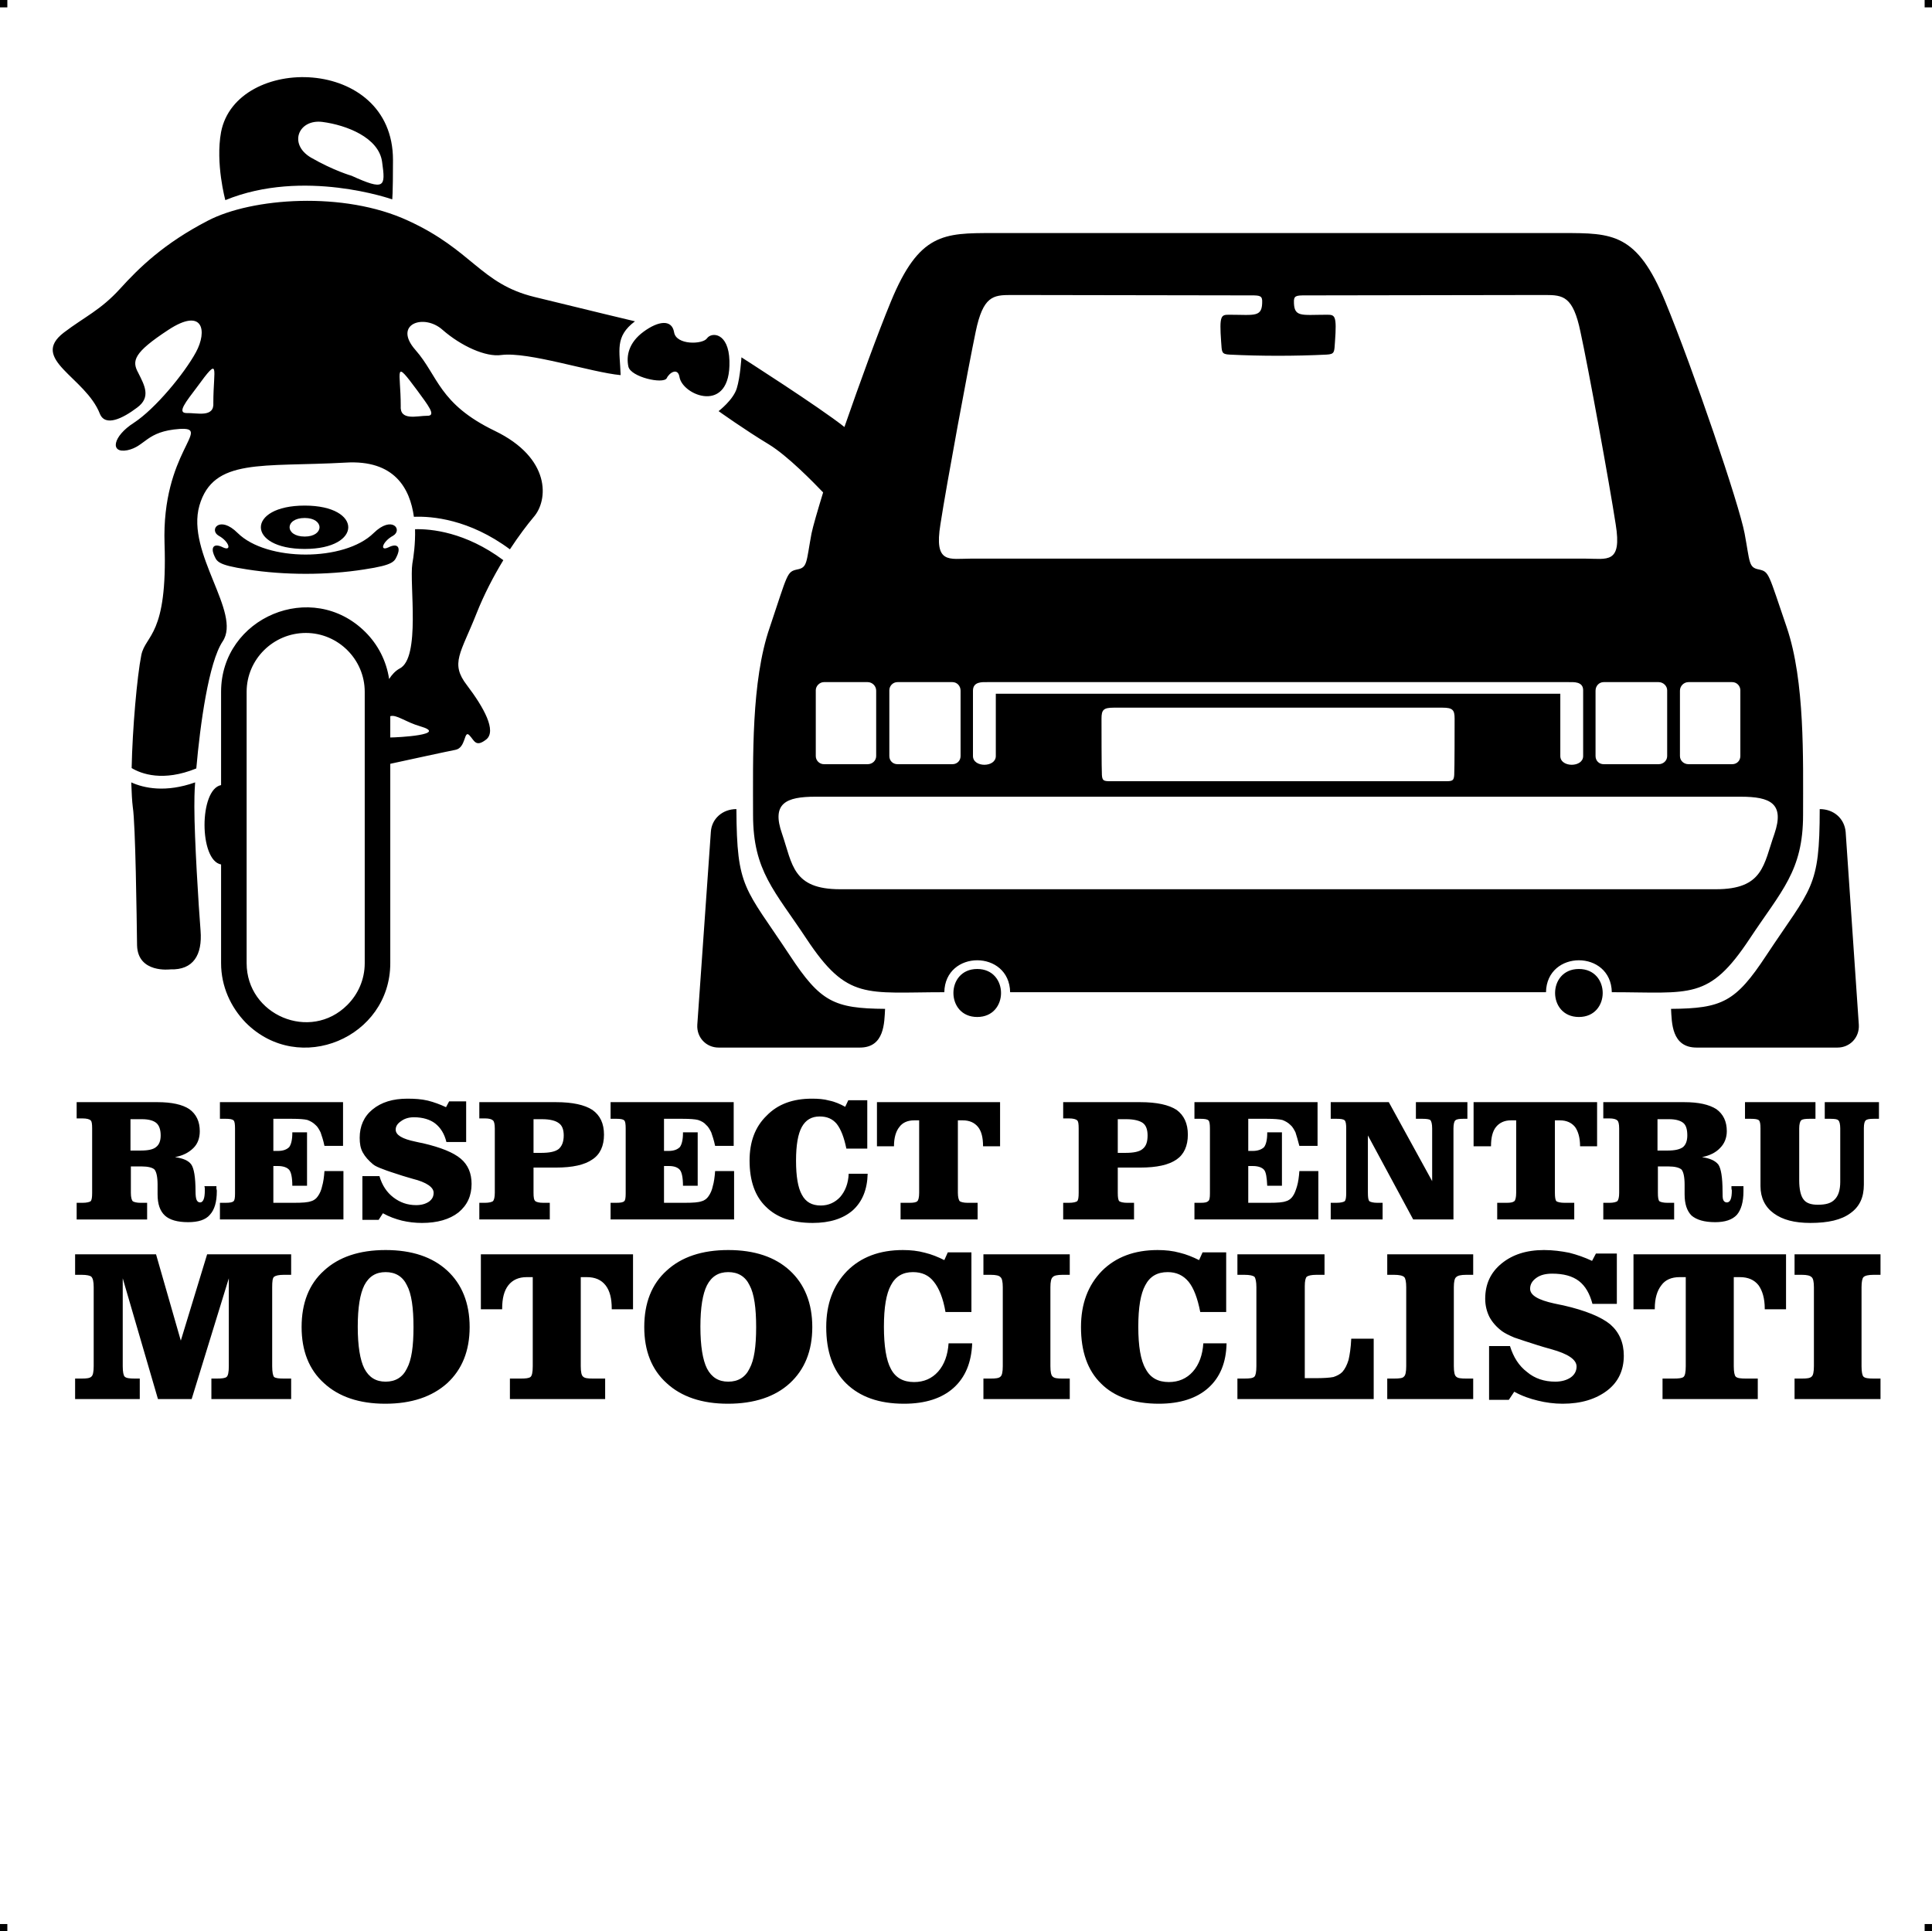 <?xml version="1.0" encoding="UTF-8"?> <!-- Creator: CorelDRAW X7 --> <?xml-stylesheet href="respect-golf-mk1-ro.css" type="text/css"?> <svg xmlns="http://www.w3.org/2000/svg" xmlns:xlink="http://www.w3.org/1999/xlink" xml:space="preserve" width="4.994in" height="4.993in" version="1.1" style="shape-rendering:geometricPrecision; text-rendering:geometricPrecision; image-rendering:optimizeQuality; fill-rule:evenodd; clip-rule:evenodd" viewBox="0 0 4990 4989"> <g id="Layer_x0020_1">  <g id="_788975968"> <rect class="fil0" width="18.958" height="19.065"></rect> <rect class="fil0" x="4971" width="18.958" height="19.065"></rect> <rect class="fil0" y="4970" width="18.958" height="19.065"></rect> <rect class="fil0" x="4971" y="4970" width="18.958" height="19.065"></rect> </g> <path class="fil1" d="M787 1338c51,0 51,48 0,48 -52,0 -52,-48 0,-48zm1822 1225c-2,-110 -168,-110 -170,0 -203,0 -250,22 -356,-138 -82,-124 -138,-175 -138,-320 0,-146 -5,-345 43,-484 47,-140 44,-144 71,-150 27,-5 23,-18 37,-93 4,-19 15,-57 30,-106 -25,-26 -91,-94 -140,-124 -63,-38 -130,-86 -130,-86 0,0 38,-29 47,-59 9,-29 12,-80 12,-80 0,0 202,129 266,180 40,-115 85,-239 120,-324 73,-177 136,-177 264,-177 491,0 981,0 1472,0 128,0 191,0 264,177 73,177 191,524 205,599 14,75 10,88 37,93 27,6 24,10 72,150 47,139 42,338 42,484 0,145 -56,196 -138,320 -106,160 -152,138 -356,138 -2,-110 -168,-110 -170,0l-1384 0zm567 -1647c-22,-1 -20,-7 -22,-33 -5,-69 0,-70 21,-70 67,0 86,8 85,-37 -1,-14 -10,-13 -38,-13 -29,0 -565,-1 -611,-1 -46,0 -72,3 -91,95 -19,91 -75,393 -91,497 -17,104 23,89 78,89 529,0 1059,0 1588,0 55,0 95,15 78,-89 -16,-104 -71,-406 -91,-497 -19,-92 -45,-95 -91,-95 -46,0 -582,1 -610,1 -29,0 -38,-1 -39,13 -1,45 18,37 85,37 21,0 26,1 21,70 -2,26 0,32 -22,33 -81,4 -169,4 -250,0zm-626 846c-12,0 -37,-2 -37,22l0 169c0,30 59,30 59,0l0 -161 1458 0 0 161c0,30 59,30 59,0l0 -170c0,-23 -25,-21 -37,-21l-1502 0zm326 66c-26,0 -31,6 -31,28 0,21 0,129 1,146 1,17 7,16 29,16 284,0 568,0 852,0 22,0 28,1 29,-16 1,-17 1,-125 1,-146 0,-22 -5,-28 -31,-28 -283,0 -567,0 -850,0zm-770 230c-76,0 -114,17 -86,96 27,79 27,143 150,143 754,0 1508,0 2262,0 123,0 123,-64 151,-143 27,-79 -11,-96 -87,-96 -797,0 -1593,0 -2390,0zm2276 648l364 0c32,0 57,-26 55,-59l-34 -498c-3,-34 -30,-59 -67,-59 0,206 -21,201 -138,378 -79,120 -114,137 -246,138 2,35 1,100 66,100zm-304 -203c-82,0 -82,124 0,124 82,0 82,-124 0,-124zm206 -741l-142 0c-12,0 -21,10 -21,22l0 169c0,12 9,21 21,21l142 0c12,0 22,-9 22,-21l0 -170c0,-11 -10,-21 -22,-21zm190 0l-113 0c-12,0 -22,10 -22,22l0 169c0,12 10,21 22,21l113 0c12,0 21,-9 21,-21l0 -170c0,-11 -9,-21 -21,-21zm-2253 944l-365 0c-32,0 -57,-26 -55,-59l35 -498c2,-34 30,-59 66,-59 1,206 21,201 138,378 79,120 114,137 246,138 -2,35 -1,100 -65,100zm303 -203c82,0 82,124 0,124 -82,0 -82,-124 0,-124zm-206 -741l142 0c12,0 21,10 21,22l0 169c0,12 -9,21 -21,21l-142 0c-12,0 -21,-9 -21,-21l0 -170c0,-11 9,-21 21,-21zm-190 0l113 0c12,0 22,10 22,22l0 169c0,12 -10,21 -22,21l-113 0c-11,0 -21,-9 -21,-21l0 -170c0,-11 10,-21 21,-21zm-1890 1319l0 -166c0,-12 -1,-19 -4,-21 -3,-3 -10,-5 -21,-5l-15 0 0 -42 209 0c36,0 64,6 82,18 18,13 27,32 27,57 0,17 -5,32 -16,43 -12,12 -27,20 -48,24 21,3 35,9 42,19 7,10 11,33 11,69 0,11 1,19 3,23 2,4 5,6 9,6 4,0 7,-3 9,-8 2,-5 3,-13 3,-23 0,-1 0,-3 0,-5 0,-3 -1,-4 -1,-6l31 0c0,2 0,4 0,7 1,2 1,4 1,6 0,28 -6,48 -18,61 -11,13 -30,19 -56,19 -28,0 -48,-6 -60,-17 -13,-12 -19,-30 -19,-55l0 -25c0,-20 -3,-33 -8,-39 -5,-5 -17,-8 -33,-8l-28 0 0 68c0,12 2,19 5,22 3,2 10,4 20,4l17 0 0 43 -182 0 0 -43 15 0c11,0 18,-2 21,-4 3,-3 4,-10 4,-22zm514 159l0 53 -19 0c-13,0 -21,2 -25,5 -4,3 -5,12 -5,27l0 204c0,15 2,25 5,28 4,3 12,4 25,4l19 0 0 53 -206 0 0 -53 14 0c13,0 21,-1 25,-4 4,-3 6,-12 6,-28l0 -227 -96 312 -87 0 -91 -312 0 227c0,15 2,24 5,27 4,4 13,5 26,5l13 0 0 53 -167 0 0 -53 17 0c13,0 21,-1 25,-5 4,-3 6,-12 6,-27l0 -204c0,-14 -2,-23 -6,-27 -3,-3 -12,-5 -25,-5l-17 0 0 -53 209 0 64 223 68 -223 217 0zm244 46c-25,0 -43,11 -55,34 -11,22 -17,57 -17,107 0,50 6,86 17,108 12,23 30,34 55,34 25,0 44,-11 55,-34 12,-22 17,-57 17,-107 0,-49 -5,-86 -17,-108 -11,-23 -30,-34 -55,-34zm-217 142c0,-62 19,-111 58,-146 38,-35 91,-53 159,-53 68,0 121,18 159,53 38,35 58,84 58,146 0,62 -20,110 -58,145 -39,35 -92,53 -160,53 -67,0 -120,-18 -158,-53 -39,-35 -58,-84 -58,-145zm581 -129c-20,0 -36,7 -47,21 -11,14 -16,34 -16,60l0 2 -55 0 0 -142 393 0 0 142 -55 0 0 -2c0,-26 -5,-46 -16,-60 -11,-14 -27,-21 -48,-21l-16 0 0 230c0,15 2,24 6,27 4,4 12,5 25,5l32 0 0 53 -246 0 0 -53 29 0c12,0 20,-1 24,-4 4,-3 6,-12 6,-28l0 -230 -16 0zm521 -13c-25,0 -43,11 -55,34 -11,22 -17,57 -17,107 0,50 6,86 17,108 12,23 30,34 55,34 25,0 44,-11 55,-34 12,-22 17,-57 17,-107 0,-49 -5,-86 -17,-108 -11,-23 -30,-34 -55,-34zm-217 142c0,-62 19,-111 58,-146 38,-35 91,-53 159,-53 68,0 121,18 159,53 38,35 58,84 58,146 0,62 -20,110 -58,145 -38,35 -92,53 -160,53 -67,0 -120,-18 -158,-53 -39,-35 -58,-84 -58,-145zm847 42c-2,50 -18,88 -48,115 -30,27 -73,41 -128,41 -65,0 -114,-18 -149,-52 -35,-34 -52,-83 -52,-146 0,-60 18,-108 54,-145 36,-36 84,-54 144,-54 20,0 39,2 57,7 17,4 34,11 50,19l9 -20 61 0 0 154 -67 0c-6,-36 -17,-62 -30,-78 -13,-17 -31,-25 -54,-25 -26,0 -45,11 -57,34 -12,22 -18,57 -18,107 0,50 6,87 18,109 12,23 32,34 60,34 25,0 46,-9 62,-27 16,-18 25,-43 27,-73l61 0zm252 -230l0 53 -19 0c-13,0 -22,2 -25,6 -4,3 -6,12 -6,26l0 204c0,15 2,24 6,27 4,4 12,5 25,5l19 0 0 53 -223 0 0 -53 19 0c13,0 21,-1 25,-5 4,-3 6,-12 6,-27l0 -204c0,-14 -2,-23 -6,-26 -3,-4 -12,-6 -25,-6l-19 0 0 -53 223 0zm405 230c-1,50 -17,88 -47,115 -30,27 -73,41 -128,41 -65,0 -115,-18 -149,-52 -35,-34 -52,-83 -52,-146 0,-60 18,-108 54,-145 36,-36 84,-54 144,-54 20,0 39,2 57,7 17,4 34,11 50,19l9 -20 61 0 0 154 -67 0c-7,-36 -17,-62 -30,-78 -14,-17 -32,-25 -54,-25 -27,0 -46,11 -58,34 -12,22 -18,57 -18,107 0,50 6,87 19,109 12,23 32,34 60,34 25,0 46,-9 62,-27 16,-18 25,-43 27,-73l60 0zm253 -230l0 53 -21 0c-13,0 -21,2 -25,5 -3,3 -5,11 -5,24l0 3 0 235 25 0c23,0 39,-1 49,-3 9,-3 17,-7 23,-13 7,-8 12,-18 16,-31 3,-13 6,-31 7,-55l58 0 0 156 -352 0 0 -53 18 0c14,0 22,-1 26,-5 3,-3 5,-12 5,-27l0 -204c0,-14 -2,-23 -5,-27 -4,-3 -12,-5 -26,-5l-18 0 0 -53 225 0zm384 0l0 53 -18 0c-14,0 -22,2 -26,6 -4,3 -6,12 -6,26l0 204c0,15 2,24 6,27 4,4 12,5 26,5l18 0 0 53 -222 0 0 -53 18 0c13,0 22,-1 25,-5 4,-3 6,-12 6,-27l0 -204c0,-14 -2,-23 -5,-26 -4,-4 -13,-6 -26,-6l-18 0 0 -53 222 0zm41 237l54 0c9,29 23,51 44,67 20,17 45,25 73,25 16,0 30,-4 40,-11 10,-7 15,-17 15,-28 0,-18 -22,-33 -66,-45 -14,-4 -25,-7 -34,-10 -26,-8 -46,-15 -61,-20 -14,-6 -24,-11 -31,-16 -15,-11 -26,-24 -33,-37 -7,-14 -11,-30 -11,-47 0,-38 14,-68 42,-91 28,-23 64,-35 110,-35 23,0 45,3 65,7 20,5 40,12 59,21l10 -19 54 0 0 130 -63 0c-7,-26 -18,-46 -35,-59 -17,-13 -40,-19 -69,-19 -16,0 -30,3 -41,11 -11,8 -16,17 -16,28 0,17 21,29 62,38 10,2 18,4 24,5 57,13 98,30 121,49 23,20 35,47 35,81 0,37 -14,68 -43,90 -29,22 -67,34 -115,34 -22,0 -44,-3 -64,-8 -21,-5 -41,-12 -61,-23l-14 21 -51 0 0 -139zm492 -178c-21,0 -37,7 -47,21 -11,14 -17,34 -17,60l0 2 -55 0 0 -142 394 0 0 142 -55 0 0 -2c0,-26 -6,-46 -16,-60 -11,-14 -27,-21 -48,-21l-16 0 0 230c0,15 2,24 5,27 4,4 13,5 26,5l31 0 0 53 -246 0 0 -53 29 0c13,0 21,-1 25,-4 4,-3 6,-12 6,-28l0 -230 -16 0zm519 -59l0 53 -18 0c-13,0 -22,2 -26,6 -3,3 -5,12 -5,26l0 204c0,15 2,24 5,27 4,4 13,5 26,5l18 0 0 53 -222 0 0 -53 19 0c13,0 21,-1 25,-5 4,-3 6,-12 6,-27l0 -204c0,-14 -2,-23 -6,-26 -4,-4 -12,-6 -25,-6l-19 0 0 -53 222 0zm-4520 -268l27 0c19,0 32,-3 39,-9 8,-6 12,-16 12,-30 0,-15 -4,-26 -11,-32 -7,-6 -19,-10 -37,-10l-30 0 0 81zm549 -125l0 113 -48 0c-3,-15 -7,-26 -10,-35 -4,-8 -8,-15 -13,-19 -6,-6 -13,-10 -21,-13 -8,-2 -21,-3 -40,-3l-9 0 -39 0 0 83 12 0c14,0 23,-4 29,-10 5,-7 8,-19 8,-36l0 -2 38 0 0 138 -38 0c0,-21 -3,-35 -8,-41 -5,-6 -15,-10 -29,-10l-12 0 0 95 54 0c21,0 35,-1 43,-4 8,-2 14,-7 18,-13 5,-7 9,-16 11,-26 3,-10 5,-24 6,-39l49 0 0 125 -319 0 0 -43 15 0c10,0 17,-1 20,-4 3,-2 4,-9 4,-20l0 -2 0 -166c0,-11 -1,-19 -4,-21 -3,-3 -10,-4 -20,-4l-15 0 0 -43 318 0zm50 191l44 0c7,24 19,42 36,55 17,13 36,20 59,20 13,0 24,-3 33,-9 8,-6 12,-13 12,-23 0,-14 -18,-27 -54,-36 -11,-3 -20,-6 -27,-8 -21,-7 -38,-12 -50,-17 -11,-4 -20,-8 -25,-12 -12,-10 -21,-20 -27,-31 -6,-11 -8,-23 -8,-38 0,-30 11,-55 33,-73 23,-19 53,-28 90,-28 19,0 36,1 53,5 16,4 32,10 47,17l8 -15 44 0 0 105 -51 0c-5,-21 -15,-37 -29,-48 -13,-10 -32,-16 -55,-16 -14,0 -25,4 -33,10 -9,6 -14,13 -14,22 0,14 17,24 51,31 8,2 14,3 19,4 47,11 79,24 98,40 19,16 28,38 28,65 0,31 -11,55 -34,74 -23,18 -55,27 -94,27 -18,0 -35,-2 -52,-6 -16,-4 -33,-10 -49,-19l-11 17 -42 0 0 -113zm442 -60l20 0c21,0 36,-3 45,-10 8,-7 13,-18 13,-35 0,-15 -4,-26 -13,-32 -8,-6 -22,-10 -43,-10l-22 0 0 87zm58 -131c43,0 74,7 94,20 20,14 30,35 30,64 0,29 -10,51 -30,64 -20,14 -51,21 -94,21l-58 0 0 65c0,12 1,19 5,22 3,2 9,4 20,4l17 0 0 43 -182 0 0 -43 15 0c10,0 17,-2 20,-4 3,-3 5,-10 5,-22l0 -166c0,-12 -2,-19 -5,-21 -3,-3 -10,-5 -20,-5l-15 0 0 -42 198 0zm459 0l0 113 -48 0c-3,-15 -7,-26 -10,-35 -4,-8 -8,-15 -13,-19 -5,-6 -12,-10 -21,-13 -8,-2 -21,-3 -40,-3l-9 0 -39 0 0 83 12 0c14,0 23,-4 29,-10 5,-7 8,-19 8,-36l0 -2 38 0 0 138 -38 0c0,-21 -3,-35 -8,-41 -5,-6 -14,-10 -28,-10l-13 0 0 95 54 0c21,0 35,-1 43,-4 8,-2 14,-7 18,-13 5,-7 9,-16 11,-26 3,-10 5,-24 6,-39l49 0 0 125 -319 0 0 -43 15 0c10,0 17,-1 20,-4 3,-2 4,-9 4,-20l0 -2 0 -166c0,-11 -1,-19 -4,-21 -3,-3 -10,-4 -20,-4l-15 0 0 -43 318 0zm346 185c-1,41 -14,72 -38,94 -25,22 -60,33 -104,33 -53,0 -93,-14 -121,-42 -28,-27 -42,-67 -42,-119 0,-48 14,-87 44,-116 29,-30 68,-44 117,-44 16,0 31,1 45,5 15,3 28,9 41,16l8 -17 49 0 0 125 -54 0c-6,-29 -14,-50 -25,-64 -11,-13 -25,-19 -44,-19 -21,0 -36,9 -46,27 -10,18 -15,47 -15,87 0,41 5,70 15,88 10,19 26,28 49,28 20,0 37,-8 50,-22 13,-15 21,-35 22,-60l49 0zm120 -138c-17,0 -30,6 -38,17 -9,11 -14,28 -14,49l0 1 -44 0 0 -114 318 0 0 114 -44 0 0 -1c0,-21 -4,-38 -13,-49 -9,-11 -22,-17 -39,-17l-13 0 0 187c0,11 2,19 5,22 3,2 10,4 20,4l26 0 0 43 -199 0 0 -43 23 0c10,0 17,-1 20,-4 3,-2 5,-10 5,-22l0 -187 -13 0zm526 84l20 0c21,0 36,-3 44,-10 9,-7 13,-18 13,-35 0,-15 -4,-26 -12,-32 -8,-6 -23,-10 -43,-10l-22 0 0 87zm58 -131c43,0 74,7 94,20 19,14 29,35 29,64 0,29 -10,51 -29,64 -20,14 -51,21 -94,21l-58 0 0 65c0,12 1,19 4,22 3,2 10,4 20,4l18 0 0 43 -183 0 0 -43 15 0c11,0 18,-2 21,-4 3,-3 4,-10 4,-22l0 -166c0,-12 -1,-19 -4,-21 -3,-3 -10,-5 -21,-5l-15 0 0 -42 199 0zm458 0l0 113 -47 0c-4,-15 -7,-26 -10,-35 -4,-8 -8,-15 -13,-19 -6,-6 -13,-10 -21,-13 -8,-2 -22,-3 -40,-3l-9 0 -39 0 0 83 12 0c13,0 23,-4 29,-10 5,-7 8,-19 8,-36l0 -2 38 0 0 138 -38 0c-1,-21 -3,-35 -8,-41 -5,-6 -15,-10 -29,-10l-12 0 0 95 54 0c21,0 35,-1 43,-4 8,-2 14,-7 18,-13 5,-7 8,-16 11,-26 3,-10 5,-24 6,-39l49 0 0 125 -320 0 0 -43 16 0c10,0 16,-1 19,-4 4,-2 5,-9 5,-20l0 -2 0 -166c0,-11 -1,-19 -4,-21 -3,-3 -10,-4 -21,-4l-15 0 0 -43 318 0zm184 0l112 204 0 -136c0,-12 -2,-19 -5,-22 -3,-2 -10,-3 -20,-3l-17 0 0 -43 133 0 0 43 -11 0c-10,0 -17,1 -20,4 -3,2 -5,10 -5,21l0 235 -104 0 -117 -217 0 148c0,12 1,19 4,22 3,2 10,4 20,4l14 0 0 43 -134 0 0 -43 15 0c11,0 18,-2 21,-4 3,-3 4,-10 4,-22l0 -166c0,-11 -1,-18 -4,-21 -3,-3 -10,-4 -21,-4l-15 0 0 -43 150 0zm315 47c-16,0 -29,6 -38,17 -9,11 -13,28 -13,49l0 1 -45 0 0 -114 319 0 0 114 -44 0 0 -1c0,-21 -5,-38 -13,-49 -9,-11 -22,-17 -39,-17l-13 0 0 187c0,11 1,19 4,22 3,2 10,4 21,4l25 0 0 43 -199 0 0 -43 24 0c10,0 16,-1 20,-4 3,-2 5,-10 5,-22l0 -187 -14 0zm280 187l0 -166c0,-12 -2,-19 -5,-21 -3,-3 -10,-5 -20,-5l-16 0 0 -42 209 0c37,0 64,6 83,18 18,13 27,32 27,57 0,17 -6,32 -17,43 -11,12 -27,20 -47,24 20,3 34,9 42,19 7,10 11,33 11,69 0,11 0,19 2,23 2,4 5,6 9,6 5,0 8,-3 10,-8 2,-5 3,-13 3,-23 0,-1 -1,-3 -1,-5 0,-3 0,-4 0,-6l31 0c0,2 0,4 0,7 0,2 0,4 0,6 0,28 -6,48 -17,61 -12,13 -31,19 -56,19 -28,0 -48,-6 -61,-17 -12,-12 -18,-30 -18,-55l0 -25c0,-20 -3,-33 -8,-39 -6,-5 -17,-8 -34,-8l-27 0 0 68c0,12 1,19 4,22 3,2 10,4 21,4l17 0 0 43 -183 0 0 -43 16 0c10,0 17,-2 20,-4 3,-3 5,-10 5,-22zm99 -109l27 0c18,0 31,-3 39,-9 7,-6 11,-16 11,-30 0,-15 -3,-26 -10,-32 -7,-6 -19,-10 -37,-10l-30 0 0 81zm366 77c0,23 4,40 11,49 7,10 20,14 37,14 21,0 35,-4 44,-14 9,-9 14,-24 14,-45l0 -138c0,-11 -2,-19 -5,-21 -2,-3 -9,-4 -20,-4l-15 0 0 -43 140 0 0 43 -14 0c-10,0 -17,1 -20,4 -3,2 -5,9 -5,20l0 146c0,33 -11,57 -35,74 -23,17 -57,25 -103,25 -41,0 -72,-8 -95,-25 -22,-16 -34,-40 -34,-70l0 -149c0,-11 -1,-18 -4,-21 -3,-3 -10,-4 -21,-4l-15 0 0 -43 182 0 0 43 -16 0c-11,0 -18,1 -21,4 -3,3 -5,10 -5,21l0 134zm-4008 -1578c-80,-12 -79,-21 -87,-39 -7,-18 0,-30 24,-18 24,11 15,-16 -11,-30 -26,-15 2,-54 49,-7 75,74 276,74 351,0 48,-47 76,-8 50,7 -26,14 -36,41 -12,30 24,-12 31,0 24,18 -8,18 -7,27 -87,39 -95,15 -205,15 -301,0zm396 -423c0,-90 -20,-124 43,-39 26,36 51,66 25,65 -26,0 -71,14 -68,-26zm-484 -8c0,-89 19,-124 -43,-39 -27,36 -52,66 -26,66 26,-1 72,13 69,-27zm239 595c-84,0 -153,68 -153,152l0 701c0,134 164,204 260,108 28,-28 45,-66 45,-108l0 -701c0,-84 -69,-152 -152,-152zm218 215l0 55c18,0 153,-7 77,-29 -38,-11 -61,-31 -77,-26zm-504 171c-2,26 -2,48 -2,63 0,82 11,257 16,320 5,63 -19,102 -78,100 0,0 -84,11 -86,-62 -1,-72 -4,-313 -11,-357 -2,-15 -3,-38 -4,-64 33,15 89,27 165,0zm565 -686c-10,-73 -50,-148 -177,-140 -215,12 -341,-13 -377,111 -35,123 110,277 60,351 -36,54 -58,214 -68,328 -86,35 -142,14 -167,-1 2,-101 14,-237 25,-292 11,-53 68,-49 60,-287 -8,-238 125,-302 39,-297 -87,6 -88,45 -135,55 -46,9 -38,-36 17,-71 55,-36 130,-127 160,-182 30,-55 19,-117 -71,-58 -90,59 -95,80 -78,111 16,32 34,63 -3,90 -37,28 -82,50 -96,16 -37,-95 -183,-141 -93,-210 54,-41 95,-58 145,-113 49,-54 113,-117 227,-176 113,-59 351,-77 517,0 166,76 187,163 326,197 138,34 260,63 260,63 -53,40 -39,75 -37,139 -76,-7 -238,-61 -308,-52 -40,6 -104,-23 -152,-65 -48,-43 -129,-15 -70,52 59,67 60,139 205,209 145,70 139,179 100,223 -16,19 -38,48 -61,83 -105,-78 -202,-86 -248,-84zm-498 898c-57,-10 -57,-194 0,-205l0 -241c0,-192 235,-292 373,-154 32,32 54,74 61,121 7,-11 16,-21 27,-27 55,-27 25,-219 33,-271 3,-17 8,-51 7,-89 41,-1 130,7 228,80 -25,41 -50,89 -69,137 -41,104 -69,129 -25,186 44,58 77,118 50,140 -28,22 -31,2 -44,-11 -14,-14 -8,33 -36,38 -21,4 -122,26 -168,36l0 515c0,192 -235,292 -373,154 -39,-40 -64,-94 -64,-154l0 -255zm337 -1779c0,0 -46,-13 -105,-47 -59,-35 -32,-100 30,-92 61,8 146,40 154,104 9,64 7,74 -79,35zm-326 63c0,0 -26,-95 -11,-176 39,-201 444,-198 444,72 0,92 -2,102 -2,102 0,0 -229,-81 -431,2zm1041 430c-6,-28 1,-62 39,-90 38,-28 73,-33 79,1 5,34 74,32 85,16 12,-17 56,-15 58,58 4,140 -121,90 -129,42 -4,-25 -26,-12 -33,3 -9,16 -93,-3 -99,-30zm-836 359c150,0 150,112 0,112 -151,0 -151,-112 0,-112z"></path> </g> </svg> 